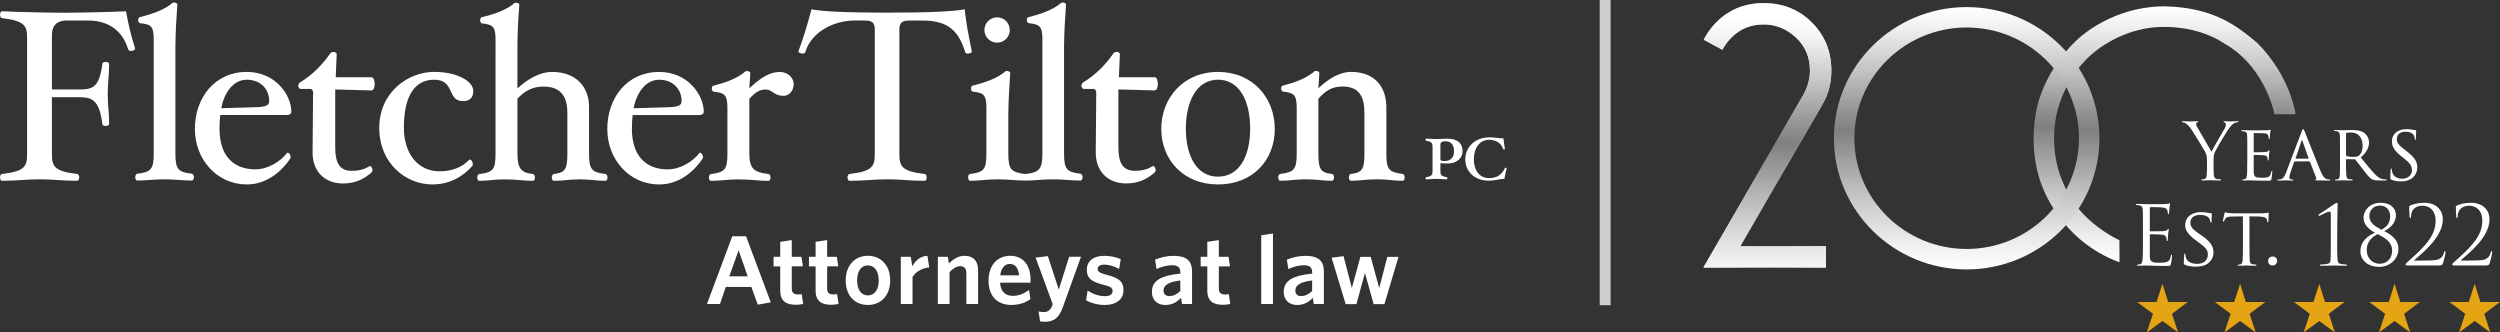 <?xml version="1.0" encoding="UTF-8"?> <svg xmlns="http://www.w3.org/2000/svg" xmlns:xlink="http://www.w3.org/1999/xlink" id="Layer_2" data-name="Layer 2" viewBox="0 0 917.35 122"><rect x="0" y="0" width="917.35" height="122" fill="#333333" stroke="none"/><defs><style> .cls-1 { fill: url(#linear-gradient); } .cls-2 { clip-path: url(#clippath); } .cls-3 { fill: #fff; } .cls-4 { fill: #e5a413; } .cls-5 { fill: #cecece; } .cls-6 { fill: url(#linear-gradient-3); } .cls-7 { fill: url(#linear-gradient-4); } .cls-8 { fill: url(#linear-gradient-2); } .cls-9 { fill: url(#linear-gradient-5); } </style><linearGradient id="linear-gradient" x1="794.27" y1="96.25" x2="794.27" y2="2.32" gradientUnits="userSpaceOnUse"><stop offset="0" stop-color="#fff"></stop><stop offset=".09" stop-color="#f0f0f0"></stop><stop offset=".26" stop-color="#cacaca"></stop><stop offset=".48" stop-color="#8e8e8e"></stop><stop offset=".53" stop-color="gray"></stop><stop offset=".58" stop-color="#8d8d8d"></stop><stop offset=".78" stop-color="#cacaca"></stop><stop offset=".92" stop-color="#f0f0f0"></stop><stop offset="1" stop-color="#fff"></stop></linearGradient><linearGradient id="linear-gradient-2" x1="721.65" y1="98.86" x2="721.65" y2="2.6" xlink:href="#linear-gradient"></linearGradient><linearGradient id="linear-gradient-3" x1="625.02" y1="49.66" x2="671.97" y2="49.66" xlink:href="#linear-gradient"></linearGradient><linearGradient id="linear-gradient-4" x1="625.02" y1="49.66" x2="671.97" y2="49.66" xlink:href="#linear-gradient"></linearGradient><clipPath id="clippath"><path class="cls-7" d="m647.14,1.14c-4.85,0-9.16,1.17-12.91,3.5-3.76,2.33-6.78,5.64-9.06,9.92l6.85,3.71c1.52-2.85,3.57-5.11,6.14-6.78,2.57-1.66,5.56-2.5,8.99-2.5,4.47,0,8.42,1.59,11.85,4.78,3.43,3.19,5.14,7.26,5.14,12.2,0,2.85-.76,5.71-2.28,8.56l-36.82,63.65h44.95v-7.85h-31.39l30.25-52.23c2.09-3.71,3.14-7.75,3.14-12.13,0-7.04-2.38-12.94-7.13-17.7-4.76-4.76-10.66-7.14-17.7-7.14Z"></path></clipPath><linearGradient id="linear-gradient-5" x1="-849.45" y1="517.32" x2="-847.8" y2="517.32" gradientTransform="translate(31054.46 -49826.65) rotate(-90) scale(58.78 -58.78)" xlink:href="#linear-gradient"></linearGradient></defs><g id="Layer_1-2" data-name="Layer 1"><g><rect class="cls-5" x="587" width="4" height="112"></rect><path class="cls-4" d="m821.98,104.14l2.11,6.68h7.16l-5.76,4.32,2.24,6.86-5.74-4.22-5.74,4.22,2.26-6.86-5.81-4.32h7.13l2.16-6.68Zm83.93,6.68h-7.13l5.81,4.32-2.26,6.86,5.74-4.22,5.74,4.22-2.24-6.86,5.76-4.32h-7.16l-2.11-6.68-2.16,6.68Zm-29.4,0h-7.13l5.81,4.32-2.26,6.86,5.74-4.22,5.74,4.22-2.24-6.86,5.77-4.32h-7.16l-2.11-6.68-2.16,6.68Zm-85.18,0h-7.13l5.81,4.32-2.26,6.86,5.74-4.22,5.74,4.22-2.24-6.86,5.76-4.32h-7.16l-2.11-6.68-2.16,6.68Zm57.54,0h-7.13l5.81,4.32-2.26,6.86,5.74-4.22,5.74,4.22-2.24-6.86,5.77-4.32h-7.16l-2.11-6.68-2.16,6.68Z"></path><path class="cls-3" d="m48,18.7c-.54,0-.89-.36-.98-.62-2.5-8.31-9.03-10.55-14.66-10.55h-8.04c-2.42,0-5.27.98-5.27,5.36v19.94h10.19c4.65,0,7.24-.72,8.31-9.39,0-.45.54-.72,1.25-.72s1.25.27,1.25.72c0,4.47-.53,6.79-.53,10.99s.53,6.61.53,11.08c0,.36-.53.72-1.25.72s-1.25-.36-1.25-.72c-1.07-8.67-3.66-9.83-8.31-9.83h-10.19v20.65c0,4.56.62,6.53,9.3,7.51.36.09.72.53.72,1.25s-.36,1.25-.72,1.25c-5.9,0-8.31-.54-13.86-.54s-7.86.54-13.76.54c-.44,0-.71-.54-.71-1.25s.27-1.16.71-1.25c8.67-.98,9.21-2.95,9.21-7.51V14.23c0-4.65-.53-6.52-9.21-7.59-.44,0-.71-.54-.71-1.25,0-.62.27-1.25.71-1.25,5.63.27,17.16.53,23.06.53s16.8-.27,22.44-.53c.89,4.74,1.7,8.49,3.3,13.49.18.62-.53,1.07-1.52,1.07Zm22.44,47.55c-3.75,0-5.81-.45-10.1-.45s-6.26.45-10.01.45c-.36,0-.71-.54-.71-1.26,0-.62.36-1.16.71-1.25,5.19-.53,6.08-1.79,6.08-7.5V14.67c0-4.83-.71-5.72-5.01-6.16-.36-.09-.71-.54-.71-1.16s.36-1.07.71-1.07c4.2-1.08,8.23-2.42,11.17-4.65.36-.18.53-.72,1.25-.72s1.25.36,1.25.72c-.27,3.75-.71,10.9-.71,15.55v39.06c0,5.71.89,6.97,6.08,7.5.36.09.72.62.72,1.25,0,.72-.36,1.26-.72,1.26Zm34.86-24.04h-24.49c-.18,1.61-.27,3.31-.27,5.01,0,10.01,5.18,14.92,13.14,14.92,4.74,0,9.3-2.95,11.62-5.99.27-.44,1.34.27,1.34,1.52,0,.27-.09.44-.27.71-2.86,4.2-8.22,9.3-15.82,9.3-10.82,0-19.04-9.03-19.04-20.38s7.24-20.91,19.04-20.91c10.72,0,16.35,8.67,16.35,14.57,0,.81-.62,1.25-1.61,1.25Zm-14.74-12.96c-5.01,0-8.31,4.83-9.39,10.46l12.42-.36c4.47-.09,5.18-.89,5.18-2.32,0-4.29-3.13-7.78-8.22-7.78Zm45.76,3.94l-13.31-.36v21.45c0,5.63,1.79,8.4,5.99,8.4,2.86,0,4.65-.54,6.61-1.7.44-.26,1.07.62,1.07,1.43,0,.35-.18.71-.44.98-2.77,2.32-5.81,3.93-10.37,3.93-7.24,0-11.35-5-11.17-11.71l.18-21.72c0-.62-.36-1.25-1.07-1.25h-3.4c-.62,0-.98-.62-.98-1.16s.45-1.16.8-1.34c4.2-2.5,8.04-6.34,10.82-10.37.18-.26.54-.71,1.25-.71.63,0,1.25.36,1.25.71l-.36,8.58h13.13c.72,0,1.17,1.07,1.17,2.41,0,1.43-.45,2.42-1.17,2.42Zm33.7,3.93c-6.25,0-2.86-7.87-10.73-7.87-6.52,0-11.09,5.1-11.09,17.61,0,9.03,4.74,16,13.14,16,4.74,0,8.32-1.61,10.81-4.2.36-.45,1.34.44,1.34,1.52,0,.18,0,.45-.18.71-2.86,3.31-7.68,6.79-14.75,6.79-9.39,0-19.39-7.51-19.39-20.74s10.72-20.56,20.11-20.56c8.31,0,14.39,3.31,14.39,7.06,0,2.32-1.34,3.67-3.67,3.67Zm52.2,29.23c-3.75,0-5.27-.54-9.48-.54s-5.81.54-9.56.54c-.36,0-.72-.54-.72-1.25,0-.63.36-1.16.72-1.25,4.29-.44,5.01-1.88,5.01-7.51v-14.92c0-6.08-2.5-9.66-8.76-9.66-3.93,0-6.97,1.61-9.56,4.47v20.11c0,5.63,1.43,7.06,5.72,7.51.36.09.71.62.71,1.25,0,.72-.35,1.25-.71,1.25-3.76,0-5.99-.54-10.28-.54s-5.72.54-9.47.54c-.45,0-.72-.54-.72-1.25,0-.63.27-1.16.72-1.25,5.19-.54,5.99-1.79,5.99-7.51V14.77c0-4.83-.71-5.72-4.92-6.17-.45-.09-.72-.54-.72-1.16s.27-1.16.72-1.16c4.21-.98,8.23-2.42,11.17-4.56.27-.27.53-.71,1.25-.71s1.25.36,1.25.71c-.36,3.66-.72,10.9-.72,15.55v15.2c3.75-3.57,8.49-6.08,12.6-6.08,9.03,0,13.68,5.54,13.68,12.87v17.07c0,5.72.89,6.97,6.08,7.51.36.09.71.62.71,1.25,0,.72-.36,1.25-.71,1.25Zm34.41-24.13h-24.49c-.18,1.61-.27,3.31-.27,5.01,0,10.01,5.18,14.92,13.13,14.92,4.74,0,9.3-2.95,11.62-5.99.27-.44,1.34.27,1.34,1.52,0,.27-.09.44-.27.71-2.86,4.2-8.22,9.3-15.82,9.3-10.81,0-19.03-9.03-19.03-20.38s7.24-20.91,19.03-20.91c10.73,0,16.36,8.67,16.36,14.57,0,.81-.62,1.25-1.61,1.25Zm-14.75-12.96c-5,0-8.31,4.83-9.38,10.46l12.42-.36c4.47-.09,5.18-.89,5.18-2.32,0-4.29-3.13-7.78-8.23-7.78Zm45.59,5.9c-3.57,0-4.02-2.32-6.52-2.32s-4.2,1.43-5.99,3.4v20.11c0,5.72,1.88,6.88,7.06,7.51.44.09.71.53.71,1.25s-.27,1.25-.71,1.25c-3.75,0-6.79-.54-11.08-.54s-6.35.54-10.1.54c-.36,0-.71-.54-.71-1.25s.36-1.16.71-1.25c5.27-.62,6.08-1.79,6.08-7.51v-16.53c0-4.74-.71-5.72-5.01-6.17-.36,0-.72-.53-.72-1.16s.36-1.07.72-1.07c4.2-1.07,7.95-2.41,10.91-4.65.26-.18.53-.71,1.25-.71.62,0,1.25.36,1.25.71l-.35,5.63c3.75-3.49,7.15-5.99,11.26-5.99,2.86,0,5.01,2.15,5.01,4.47s-1.61,4.29-3.76,4.29Z"></path><path class="cls-3" d="m355.05,19.68c-.45,0-.81-.27-.9-.62-2.77-9.03-7.51-11.53-16.09-11.53h-4.2c-2.86,0-3.84.71-3.84,3.4v45.4c0,4.56.62,6.53,9.29,7.51.45.09.72.53.72,1.25s-.27,1.25-.72,1.25c-5.9,0-8.31-.54-13.76-.54s-7.95.54-13.85.54c-.36,0-.72-.54-.72-1.25s.36-1.16.72-1.25c8.67-.98,9.29-2.95,9.29-7.51V10.92c0-2.68-.98-3.4-3.84-3.4h-3.49c-7.77,0-15.91,4.2-18.14,11.53-.18.45-.45.62-.98.62-.98,0-1.7-.45-1.52-.98,2.06-5.54,3.31-9.83,4.74-15.29,3.49.72,11.44,1.25,27.8,1.25s24.94-.53,28.42-1.25c.63,5.72,1.34,9.12,2.59,15.28.18.54-.36.98-1.52.98Zm21.18,46.57c-3.75,0-5.98-.45-10.26-.45s-6.25.54-10.01.54c-.45,0-.72-.54-.72-1.25s.27-1.16.72-1.25c5.19-.62,5.99-1.79,5.99-7.51v-16.53c0-4.74-.71-5.72-4.92-6.17-.44,0-.71-.53-.71-1.16s.27-1.07.71-1.07c4.2-1.07,8.22-2.41,11.17-4.65.36-.18.54-.71,1.25-.71s1.25.36,1.25.71c-.27,3.76-.71,10.91-.71,15.56v14.03c0,5.72.93,6.89,6.2,7.51.36.09.58.53.58,1.24s-.19,1.17-.55,1.17Zm-10.36-50.59c-2.59,0-4.65-2.14-4.65-4.65s2.05-4.65,4.65-4.65,4.65,2.06,4.65,4.65-2.06,4.65-4.65,4.65Zm30.66,50.59c-3.76,0-5.81-.45-10.1-.45s-6.26.45-10.01.45c-.36,0-.71-.54-.71-1.26,0-.62.23-1.06.58-1.15,5.19-.54,6.21-1.89,6.21-7.6V14.67c0-4.83-.72-5.72-5.01-6.16-.36-.09-.72-.54-.72-1.16s.36-1.07.72-1.07c4.2-1.08,8.22-2.42,11.17-4.65.36-.18.54-.72,1.25-.72s1.25.36,1.25.72c-.27,3.75-.72,10.9-.72,15.55v39.06c0,5.71.89,6.97,6.08,7.5.36.09.71.62.71,1.25,0,.72-.36,1.26-.71,1.26Zm27.17-33.07l-13.31-.36v21.45c0,5.63,1.79,8.4,5.99,8.4,2.86,0,4.65-.54,6.61-1.7.45-.26,1.07.62,1.07,1.43,0,.35-.18.71-.44.98-2.77,2.32-5.81,3.93-10.37,3.93-7.24,0-11.35-5-11.17-11.71l.18-21.72c0-.62-.35-1.25-1.07-1.25h-3.4c-.62,0-.98-.62-.98-1.16s.44-1.16.8-1.34c4.2-2.5,8.04-6.34,10.82-10.37.18-.26.54-.71,1.25-.71.63,0,1.25.36,1.25.71l-.36,8.58h13.14c.71,0,1.16,1.07,1.16,2.41,0,1.43-.45,2.41-1.16,2.41Zm23.24,34.5c-12.69,0-20.82-9.03-20.82-20.38s8.13-20.91,20.82-20.91,20.83,9.47,20.83,20.91-8.04,20.38-20.83,20.38Zm0-38.44c-7.86,0-11.8,8.04-11.8,17.97s3.93,17.61,11.8,17.61,11.8-7.59,11.8-17.61-3.84-17.97-11.8-17.97Zm67.75,37.09c-3.75,0-5.18-.54-9.47-.54s-5.81.54-9.56.54c-.36,0-.72-.54-.72-1.25s.36-1.16.72-1.25c4.29-.44,5-1.88,5-7.51v-14.92c0-5.72-1.79-9.66-8.04-9.66-3.93,0-6.26,1.61-8.85,4.47v20.11c0,5.63.72,7.06,5.01,7.51.36.09.72.53.72,1.25s-.36,1.25-.72,1.25c-3.75,0-5.27-.54-9.56-.54s-5.72.54-9.47.54c-.36,0-.72-.54-.72-1.25s.36-1.16.72-1.25c5.18-.62,6.07-1.79,6.07-7.51v-16.53c0-4.74-.71-5.72-5-6.17-.36,0-.72-.53-.72-1.16s.36-1.07.72-1.07c4.2-1.07,7.86-2.41,10.81-4.65.36-.18.54-.71,1.25-.71s1.25.36,1.25.71l-.36,5.63c3.76-3.49,7.78-5.99,11.98-5.99,9.03,0,12.96,5.9,12.96,12.87v17.07c0,5.72.81,6.88,5.99,7.51.45.09.72.53.72,1.25s-.27,1.25-.72,1.25Z"></path><path class="cls-3" d="m531.39,60c-1.13,0-2.04-.06-2.85-.13v2.71c0,1.49.16,2.1,2.39,2.43.1,0,.16.16.16.39s-.07.42-.16.42c-1.52,0-2.07-.19-3.81-.19s-2.33.19-3.81.19c-.1,0-.2-.19-.2-.42s.1-.39.2-.39c2.19-.32,2.35-.94,2.35-2.43v-8.51c0-1.45-.16-2.07-2.35-2.39-.1-.03-.2-.19-.2-.39,0-.22.1-.42.2-.42,1.48,0,2.03.16,3.81.16,1.39,0,2.45-.16,3.94-.16,3.98,0,5.63,1.94,5.63,4.59s-2.29,4.53-5.3,4.53Zm-.78-8.15c-2,0-2.07.58-2.07,1.68v4.78c0,.68.38.78,1.52.78,2.49,0,3.49-1.58,3.49-3.62,0-2.62-1.45-3.62-2.94-3.62Zm21.41,13.77c-1.49,0-3.69.68-5.62.68-5.86,0-8.73-3.85-8.73-7.86,0-4.3,3.43-8.05,8.92-8.05,1.97,0,3.59.39,5.08.39.13,1.29.36,2.65.55,3.91.03.09-.19.16-.35.16-.19,0-.29-.03-.32-.16-.52-1.87-2.42-3.4-5.05-3.4-3.62,0-5.69,3.08-5.69,7.15s2.07,6.92,5.59,6.92c2.94,0,4.72-1.3,5.79-3.65.06-.13.16-.16.35-.16s.32.06.32.16c-.26,1.09-.62,2.65-.84,3.91Z"></path><path class="cls-3" d="m268.7,86.7h5.06l9.07,24.24-4.77.86-2.37-6.52h-9.36l-2.15,6.27h-4.77l9.29-24.85Zm-1.08,14.7h6.74l-3.34-9.57-3.41,9.57Zm24.38,10.43c-3.41,0-5.7-1.25-5.7-5.2v-8.89h-2.44v-3.51h2.44v-5.49l4.23-.65v6.13h3.55l.54,3.51h-4.09v8.17c0,1.4.65,2.15,2.29,2.15.5,0,.97-.04,1.36-.14l.54,3.62c-.68.14-1.47.29-2.73.29Zm12.98,0c-3.41,0-5.7-1.25-5.7-5.2v-8.89h-2.44v-3.51h2.44v-5.49l4.23-.65v6.13h3.55l.54,3.51h-4.09v8.17c0,1.4.65,2.15,2.29,2.15.5,0,.97-.04,1.36-.14l.54,3.62c-.68.14-1.47.29-2.73.29Zm13.44.07c-4.7,0-8.1-3.37-8.1-9s3.44-9.04,8.14-9.04,8.18,3.41,8.18,9.04-3.48,9-8.21,9Zm0-14.52c-2.55,0-3.91,2.29-3.91,5.52s1.4,5.49,3.91,5.49c2.65,0,4.02-2.26,4.02-5.49s-1.43-5.52-4.02-5.52Zm16.42,4.23v9.93h-4.3v-17.32h3.66l.54,3.48c1.15-2.01,2.87-3.69,5.56-3.84l.68,4.27c-2.69.18-4.91,1.61-6.13,3.48Zm19.75,9.93v-11.33c0-1.51-.64-2.55-2.22-2.55-1.36,0-2.69.86-3.94,2.19v11.69h-4.3v-17.32h3.66l.39,2.44c1.61-1.54,3.44-2.8,5.77-2.8,3.23,0,4.95,1.97,4.95,5.2v12.48h-4.3Zm16.6.36c-4.84,0-8.46-2.76-8.46-9,0-5.63,3.37-9.04,7.89-9.04,5.2,0,7.53,3.91,7.53,8.82,0,.36-.04.79-.04,1.04h-11.15c.21,3.41,2.04,4.84,4.7,4.84,2.22,0,4.05-.82,5.95-2.15l.5,3.37c-1.86,1.29-4.12,2.11-6.92,2.11Zm-4.16-10.86h6.92c-.29-2.69-1.36-4.2-3.44-4.2-1.72,0-3.16,1.4-3.48,4.2Zm22.98,11.62c-1.47,4.16-3.48,5.41-6.6,5.41-.93,0-1.36-.07-1.76-.18l-.57-3.62c.54.14,1.15.25,1.9.25,1.36,0,2.37-.57,3.05-2.19l.25-.72-6.27-17.07,4.48-.57,4.02,12.3,3.8-12.05h4.34l-6.63,18.43Zm15.24-.75c-2.51,0-5.09-.79-6.74-1.68l.57-3.59c1.86,1.22,4.16,2.04,6.31,2.04,1.86,0,2.87-.68,2.87-1.83,0-1.22-.75-1.72-3.51-2.4-4.2-1.07-5.95-2.29-5.95-5.45s2.36-5.13,6.38-5.13c2.26,0,4.34.46,6.06,1.22l-.57,3.59c-1.72-.97-3.77-1.58-5.49-1.58-1.61,0-2.4.65-2.4,1.58s.64,1.47,3.23,2.15c4.48,1.15,6.24,2.37,6.24,5.63s-2.44,5.45-6.99,5.45Zm28.47-.36l-.36-2.26c-1.4,1.47-3.19,2.62-5.77,2.62-2.94,0-4.91-1.79-4.91-4.8,0-4.2,3.44-6.02,10.44-6.71v-.5c0-1.86-1.08-2.58-2.98-2.58-2.01,0-3.91.57-5.77,1.4l-.54-3.44c2.01-.79,4.12-1.4,6.88-1.4,4.48,0,6.7,1.65,6.7,5.81v11.87h-3.69Zm-.61-8.64c-4.99.61-6.17,2.08-6.17,3.73,0,1.25.79,2.01,2.11,2.01,1.47,0,2.87-.68,4.05-1.86v-3.87Zm15.6,8.93c-3.41,0-5.7-1.25-5.7-5.2v-8.89h-2.44v-3.51h2.44v-5.49l4.23-.65v6.13h3.55l.54,3.51h-4.09v8.17c0,1.4.65,2.15,2.29,2.15.5,0,.97-.04,1.36-.14l.54,3.62c-.68.14-1.47.29-2.73.29Zm14.09-.29v-25.21l4.3-.68v25.89h-4.3Zm19.29,0l-.36-2.26c-1.4,1.47-3.19,2.62-5.77,2.62-2.94,0-4.91-1.79-4.91-4.8,0-4.2,3.44-6.02,10.44-6.71v-.5c0-1.86-1.08-2.58-2.98-2.58-2.01,0-3.91.57-5.77,1.4l-.54-3.44c2.01-.79,4.12-1.4,6.88-1.4,4.48,0,6.7,1.65,6.7,5.81v11.87h-3.69Zm-.61-8.64c-4.99.61-6.17,2.08-6.17,3.73,0,1.25.79,2.01,2.11,2.01,1.47,0,2.87-.68,4.05-1.86v-3.87Zm26.5,8.68h-3.94l-3.19-11.44-3.12,11.44h-3.95l-5.16-17.03,4.38-.57,3.05,11.73,3.12-11.47h3.8l3.12,11.44,2.98-11.44h4.09l-5.16,17.35Z"></path><path class="cls-3" d="m880.93,66.58c1.38,0,2.77-.29,3.89-1,1.75-1.21,2.18-3.05,2.18-4.09,0-2.05-.78-3.57-3.77-5.88l-.66-.52c-2.39-1.82-3.08-2.65-3.08-4,0-1.73,1.3-2.77,3.02-2.77,2.42,0,3.08,1.09,3.23,1.35.26.49.32,1.09.34,1.35.03.2.06.32.2.32s.2-.17.2-.61c0-1.67.12-2.68.12-2.79s-.06-.17-.26-.17-.43-.03-.98-.15c-.63-.14-1.32-.23-2.33-.23-3.23,0-5.33,1.78-5.33,4.43,0,1.7.57,3.22,3.34,5.44l1.15.89c2.1,1.7,2.85,2.71,2.85,4.35,0,1.44-1.15,3.08-3.54,3.08-1.67,0-3.37-.72-3.74-2.59-.09-.35-.09-.69-.09-.86,0-.2-.06-.29-.2-.29s-.2.14-.23.4c-.03.4-.12,1.38-.12,2.71,0,.69,0,.81.37.98,1.09.49,2.22.63,3.43.63m-20.07-17.54c0-.14.09-.23.17-.26.35-.09.95-.14,1.67-.14,2.57,0,4.24,1.73,4.24,4.87,0,1.84-.58,3.11-1.44,3.66-.61.4-1.32.43-1.93.43-1.04,0-2.19-.17-2.57-.38-.11-.06-.14-.2-.14-.35v-7.84Zm-2.21,10.11c0,2.16.03,4.52-.12,5.56-.09.69-.26,1.01-.75,1.09-.23.06-.43.06-.63.06-.17,0-.35.09-.35.17,0,.17.12.23.4.23.78,0,2.04-.08,2.5-.08.12,0,1.73.08,3.22.08.29,0,.41-.09.41-.23,0-.09-.12-.17-.38-.17-.23,0-.55-.03-.84-.06-.95-.12-1.04-.69-1.12-1.38-.14-1.04-.14-3.14-.14-5.44v-.41c0-.11.03-.14.14-.14l2.97.03c.17,0,.23.06.35.17.49.61,1.64,2.16,2.77,3.54,1.5,1.93,2.36,3.23,3.57,3.74.64.26,1.27.34,2.62.34h2.02c.4,0,.52-.06.52-.2,0-.11-.09-.2-.32-.2-.09,0-.69-.03-.89-.06-.81-.12-1.67-.35-3.05-1.76-1.47-1.53-3.2-3.66-5.3-6.25,2.27-1.84,3.05-3.86,3.05-5.44,0-1.96-1.18-3.11-1.72-3.52-1.35-.95-3.11-1.09-4.73-1.09-.81,0-2.76.08-3.02.08-.06,0-1.81-.08-3.05-.08-.26,0-.35.09-.35.2s.12.17.32.17c.23,0,.52.03.69.06.89.17,1.09.61,1.15,1.38.06.78.06,1.47.06,5.27v4.32Zm-16.22-.92c-.06,0-.11-.06-.06-.17l2.16-6.37c.14-.4.17-.4.32,0l2.27,6.37c.03.09.03.17-.09.17h-4.61Zm4.95,1.01c.12,0,.17.06.23.14l2.27,5.79c.17.43,0,.58-.12.64-.11.03-.2.11-.2.2,0,.14.17.17.72.2,1.93.06,4.09.06,4.38.06.32,0,.43-.06.43-.2s-.14-.2-.35-.2-.6,0-.98-.14c-.4-.14-1.24-.52-2.19-2.8-1.52-3.6-5.44-13.65-5.84-14.6-.32-.81-.43-.92-.58-.92-.2,0-.29.14-.61.98l-5.76,15.18c-.49,1.21-.98,2.16-2.22,2.28-.17.03-.43.03-.58.03-.23,0-.35.09-.35.2,0,.14.14.2.46.2,1.21,0,2.48-.08,2.77-.08.32,0,1.64.08,2.27.08.2,0,.43-.06.43-.2,0-.11-.09-.2-.35-.2h-.2c-.64,0-.95-.23-.95-.75,0-.46.2-1.24.49-2.05l1.27-3.6c.06-.15.14-.23.29-.23h5.24Zm-22.75-.09c0,2.19-.03,3.37-.06,4.35-.06,1.79-.4,2.16-.92,2.28-.2.06-.4.09-.58.09-.14,0-.26.09-.26.2,0,.14.15.2.41.2.69,0,1.24-.08,1.9-.08,1.07,0,2.39.06,3.4.08,1.01,0,1.81.06,3.71.06.95,0,1.15-.06,1.27-.63.09-.49.32-2.3.32-2.51,0-.17,0-.43-.17-.43-.12,0-.2.12-.26.4-.23,1.07-.43,1.64-1.29,1.9-.72.2-1.64.17-2.19.17-.98,0-1.67-.06-2.11-.26-.6-.26-.75-.81-.81-1.87-.03-.49,0-3.02,0-3.92v-2.11c0-.11.03-.2.2-.2.46,0,2.8.06,3.46.12,1.09.08,1.27.49,1.38.86.06.23.09.52.09.69,0,.2.03.38.17.38.11,0,.17-.09.2-.32.03-.37.03-.95.11-1.76.09-.83.2-1.38.2-1.52s-.06-.17-.11-.17c-.11,0-.2.06-.31.23-.23.32-.66.4-1.33.43-.61.06-3.54.09-3.89.09-.14,0-.17-.12-.17-.29v-6.54c0-.17.06-.23.14-.23.06,0,2.91.03,3.29.06,1.44.09,1.7.29,1.87.87.09.2.17.49.2.92,0,.2.06.32.2.32s.2-.17.2-.43c.03-.55.06-1.01.09-1.5.06-.72.23-1.12.23-1.29,0-.14-.06-.2-.11-.2-.12,0-.15.03-.32.09-.23.09-.55.12-1.12.14-.58.03-5.7.03-5.85.03-1.61-.03-2.39-.09-2.97-.09-.29,0-.43.06-.43.23,0,.09.17.17.38.17.23,0,.52.03.69.06.84.17,1.04.58,1.09,1.38.06.78.06,1.47.06,5.24v4.32Zm-14.78,2.13c0,.46,0,1.67-.09,2.88-.06.84-.32,1.47-.89,1.58-.26.06-.61.11-.86.11-.17,0-.23.09-.23.17,0,.17.14.23.46.23.87,0,2.68-.08,2.82-.08s1.96.08,3.54.08c.32,0,.46-.09.46-.23,0-.09-.06-.17-.23-.17-.26,0-.89-.06-1.3-.11-.86-.12-1.12-.75-1.18-1.58-.09-1.21-.09-2.42-.09-2.88v-2.48c0-.95,0-1.84.43-2.88.52-1.24,4.55-8.01,5.5-9.16.64-.78.95-1.12,1.53-1.47.46-.29,1.01-.4,1.32-.4.23,0,.38-.09.38-.23,0-.11-.18-.17-.38-.17-.55,0-2.62.08-2.79.08-.23,0-1.15-.08-1.9-.08-.29,0-.46.06-.46.17,0,.14.17.2.43.29.35.09.46.4.46.81,0,.38-.11.87-.49,1.47-.58.95-4.23,7.26-4.78,8.47-.52-.84-4.84-8.27-5.3-9.1-.23-.43-.38-.78-.38-1.12,0-.23.15-.4.38-.52.26-.11.43-.14.43-.26s-.06-.2-.37-.2c-1.12,0-2.22.08-2.42.08-.14,0-2.3-.08-2.85-.08-.26,0-.37.09-.37.2,0,.14.14.2.29.2.26,0,.81.17,1.24.46.52.35,1.24,1.07,1.96,2.13,1.01,1.5,4.87,7.83,5.07,8.3.37.84.66,1.47.66,3.02v2.48Zm-23.51,22.27c0-4.68,0-5.52-.06-6.48-.06-1.02-.3-1.5-1.29-1.71-.24-.06-.75-.09-1.02-.09-.12,0-.24-.06-.24-.18,0-.18.15-.24.48-.24.69,0,1.5,0,2.16.03l1.23.06c.21,0,6.18,0,6.87-.03.57-.03,1.05-.09,1.29-.15.15-.03.27-.15.42-.15.09,0,.12.12.12.27,0,.21-.15.57-.24,1.41-.03.3-.09,1.62-.15,1.98-.03.15-.09.33-.21.33-.18,0-.24-.15-.24-.39,0-.21-.03-.72-.18-1.08-.21-.48-.51-.84-2.13-1.02-.51-.06-3.78-.09-4.11-.09-.12,0-.18.09-.18.3v8.28c0,.21.03.3.18.3.39,0,4.08,0,4.77-.06.72-.06,1.14-.12,1.41-.42.21-.24.33-.39.45-.39.09,0,.15.06.15.24s-.15.69-.24,1.68c-.06.6-.12,1.71-.12,1.92,0,.24,0,.57-.21.57-.15,0-.21-.12-.21-.27,0-.3,0-.6-.12-.99-.12-.42-.39-.93-1.56-1.05-.81-.09-3.78-.15-4.29-.15-.15,0-.21.09-.21.21v2.64c0,1.02-.03,4.5,0,5.13.09,2.07.54,2.46,3.48,2.46.78,0,2.1,0,2.88-.33.78-.33,1.14-.93,1.35-2.16.06-.33.12-.45.27-.45.18,0,.18.24.18.45,0,.24-.24,2.28-.39,2.91-.21.78-.45.78-1.62.78-2.25,0-3.9-.06-5.07-.09-1.17-.06-1.89-.09-2.34-.09-.06,0-.57,0-1.2.03-.6,0-1.29.06-1.74.06-.33,0-.48-.06-.48-.24,0-.09.06-.18.24-.18.27,0,.63-.06.9-.12.6-.12.75-.78.87-1.65.15-1.26.15-3.63.15-6.51v-5.28Zm15.39,13.62c-.36-.18-.39-.27-.39-.96,0-1.26.12-2.28.15-2.7,0-.27.06-.42.21-.42s.24.09.24.3,0,.57.09.93c.42,1.86,2.4,2.52,4.17,2.52,2.61,0,3.96-1.47,3.96-3.39s-.99-2.7-3.33-4.44l-1.2-.9c-2.85-2.13-3.78-3.69-3.78-5.46,0-3,2.37-4.8,5.85-4.8,1.05,0,2.1.15,2.73.3.51.12.72.12.93.12s.27.03.27.18c0,.12-.12.96-.12,2.7,0,.39-.03.57-.21.57s-.21-.12-.24-.33c-.03-.3-.24-.99-.39-1.26-.18-.3-1.05-1.26-3.42-1.26-1.92,0-3.51.96-3.51,2.76,0,1.62.81,2.55,3.42,4.32l.75.51c3.21,2.19,4.32,3.96,4.32,6.15,0,1.5-.57,3.12-2.46,4.35-1.11.72-2.76.9-4.2.9-1.23,0-2.76-.18-3.84-.69Zm23.7-7.05c0,2.46,0,4.47.12,5.52.09.75.21,1.23,1.02,1.35.36.06.96.12,1.2.12.18,0,.21.12.21.21,0,.12-.12.21-.42.21-1.44,0-3.12-.09-3.27-.09-.12,0-1.95.09-2.73.09-.3,0-.42-.06-.42-.21,0-.09.06-.18.21-.18.24,0,.54-.06.78-.12.54-.12.69-.63.78-1.38.12-1.05.12-3.06.12-5.52v-10.71l-3.81.06c-1.65.03-2.28.21-2.67.81-.3.45-.33.63-.42.81-.06.21-.15.24-.27.24-.06,0-.18-.06-.18-.21,0-.27.54-2.55.57-2.76.06-.15.18-.48.27-.48.18,0,.45.21,1.17.3.75.09,1.77.12,2.07.12h9.96c.87,0,1.47-.06,1.89-.12.39-.06.63-.12.75-.12s.12.15.12.3c0,.78-.09,2.61-.09,2.91,0,.21-.12.33-.24.33s-.18-.09-.21-.45l-.03-.27c-.09-.78-.66-1.35-3.18-1.41l-3.3-.06v10.71Zm6.84,5.67c0-.69.48-1.65,1.65-1.65.93,0,1.65.6,1.65,1.56s-.66,1.74-1.68,1.74c-1.14,0-1.62-.9-1.62-1.65Zm25.35-7.38c-.03,3,0,5.58.15,6.9.12.93.24,1.38,1.2,1.59.45.09,1.71.18,1.98.18.12,0,.27.12.27.24,0,.15-.15.21-.51.21-2.25,0-4.17-.09-4.32-.09s-2.67.09-4.59.09c-.33,0-.51-.06-.51-.21,0-.12.12-.24.24-.24.36,0,1.83-.09,2.4-.21.99-.18,1.2-.63,1.26-1.56.09-1.32.09-3.9.09-6.9v-9.81c0-.6-.06-.93-.54-.93-.57,0-2.67,1.08-3.42,1.44-.15.09-.24.12-.36.12-.09,0-.21-.15-.21-.27,0-.09.09-.21.21-.3l5.79-3.87c.27-.18.51-.36.72-.36.24,0,.33.33.33.63,0,.24-.12,3.21-.15,7.8l-.03,5.55Zm13.86-2.97c-2.34-1.38-4.2-2.97-4.2-5.64,0-2.28,2.01-5.37,6.39-5.37,3.12,0,5.49,1.65,5.49,4.59,0,3.15-2.61,4.95-4.29,5.79,1.98,1.02,5.22,2.85,5.22,6.54,0,3.48-2.85,6.6-7.14,6.6-3.75,0-6.81-2.19-6.81-5.82,0-3.36,2.61-5.61,5.34-6.69Zm6.3,6.6c0-3.27-2.58-4.71-5.28-6.12-2.22,1.08-4.05,2.91-4.05,5.91,0,2.67,1.95,4.98,4.74,4.98s4.59-2.1,4.59-4.77Zm-8.37-12.81c0,2.52,1.98,3.78,4.44,5.1,1.17-.69,3.21-1.89,3.21-4.95,0-2.28-1.44-3.93-3.75-3.93-2.7,0-3.9,2.13-3.9,3.78Zm13.74,18.21c-.21,0-.42-.18-.42-.42s.3-.51.54-.72c6-5.34,10.47-9.48,10.47-15.24,0-4.29-2.76-5.55-4.77-5.55-1.44,0-2.34.33-3.21,1.14-.72.69-1.05,1.74-1.05,2.91,0,.27-.12.45-.27.45-.12,0-.21-.12-.24-.39-.03-.27-.18-2.76-.18-3.69,0-.18.03-.27.3-.45,1.11-.51,2.85-1.05,5.28-1.05,4.53,0,6.78,2.88,6.78,6.06,0,6.21-6.72,11.76-10.44,14.94-.15.12-.09.21.06.21h2.19c.51,0,4.05-.03,5.13-.15,2.19-.21,3.15-1.29,3.51-2.88.09-.33.18-.45.36-.45.15,0,.18.27.18.45,0,.57-.6,2.91-.9,3.93-.24.81-.69.9-1.95.9h-11.37Zm17.13,0c-.21,0-.42-.18-.42-.42s.3-.51.54-.72c6-5.34,10.47-9.48,10.47-15.24,0-4.29-2.76-5.55-4.77-5.55-1.44,0-2.34.33-3.21,1.14-.72.69-1.05,1.74-1.05,2.91,0,.27-.12.45-.27.45-.12,0-.21-.12-.24-.39-.03-.27-.18-2.76-.18-3.69,0-.18.03-.27.3-.45,1.11-.51,2.85-1.05,5.28-1.05,4.53,0,6.78,2.88,6.78,6.06,0,6.21-6.72,11.76-10.44,14.94-.15.12-.09.21.06.21h2.19c.51,0,4.05-.03,5.13-.15,2.19-.21,3.15-1.29,3.51-2.88.09-.33.18-.45.36-.45.15,0,.18.27.18.45,0,.57-.6,2.91-.9,3.93-.24.81-.69.9-1.95.9h-11.37Z"></path><path class="cls-1" d="m834.62,41.92h7.72s-1.67-13.63-13.97-26.09c-7.59-6.38-16.14-13.13-34.22-13.51-21.14.17-33.25,13.52-33.25,13.52,0,0-11.54,10.92-13.94,26.1-2.57,15.26,2.27,26.05,2.27,26.05,0,0,6.59,20.24,28.45,28.24.13.26,0-8.11,0-8.11,0,0-14.57-6.37-20.23-20.14-6.16-12.84-2.8-26.05-2.8-26.05,0,0,2.98-16.85,18.35-25.96,10.85-6.68,20.89-6.07,20.89-6.07,0,0,12.22-.64,22.26,6.05,10.61,5.94,16.32,16.92,18.47,25.97Z"></path><path class="cls-8" d="m721.65,98.86c-26.86,0-48.71-21.59-48.71-48.13s21.85-48.13,48.71-48.13,48.71,21.59,48.71,48.13-21.85,48.13-48.71,48.13Zm0-88.77c-22.72,0-41.21,18.23-41.21,40.63s18.48,40.63,41.21,40.63,41.21-18.23,41.21-40.63-18.48-40.63-41.21-40.63Z"></path><g><path class="cls-6" d="m647.14,1.14c-4.85,0-9.16,1.17-12.91,3.5-3.76,2.33-6.78,5.64-9.06,9.92l6.85,3.71c1.52-2.85,3.57-5.11,6.14-6.78,2.57-1.66,5.56-2.5,8.99-2.5,4.47,0,8.42,1.59,11.85,4.78,3.43,3.19,5.14,7.26,5.14,12.2,0,2.85-.76,5.71-2.28,8.56l-36.82,63.65h44.95v-7.85h-31.39l30.25-52.23c2.09-3.71,3.14-7.75,3.14-12.13,0-7.04-2.38-12.94-7.13-17.7-4.76-4.76-10.66-7.14-17.7-7.14Z"></path><g class="cls-2"><rect class="cls-9" x="625.02" y="1.14" width="46.95" height="97.04"></rect></g></g></g></g></svg> 